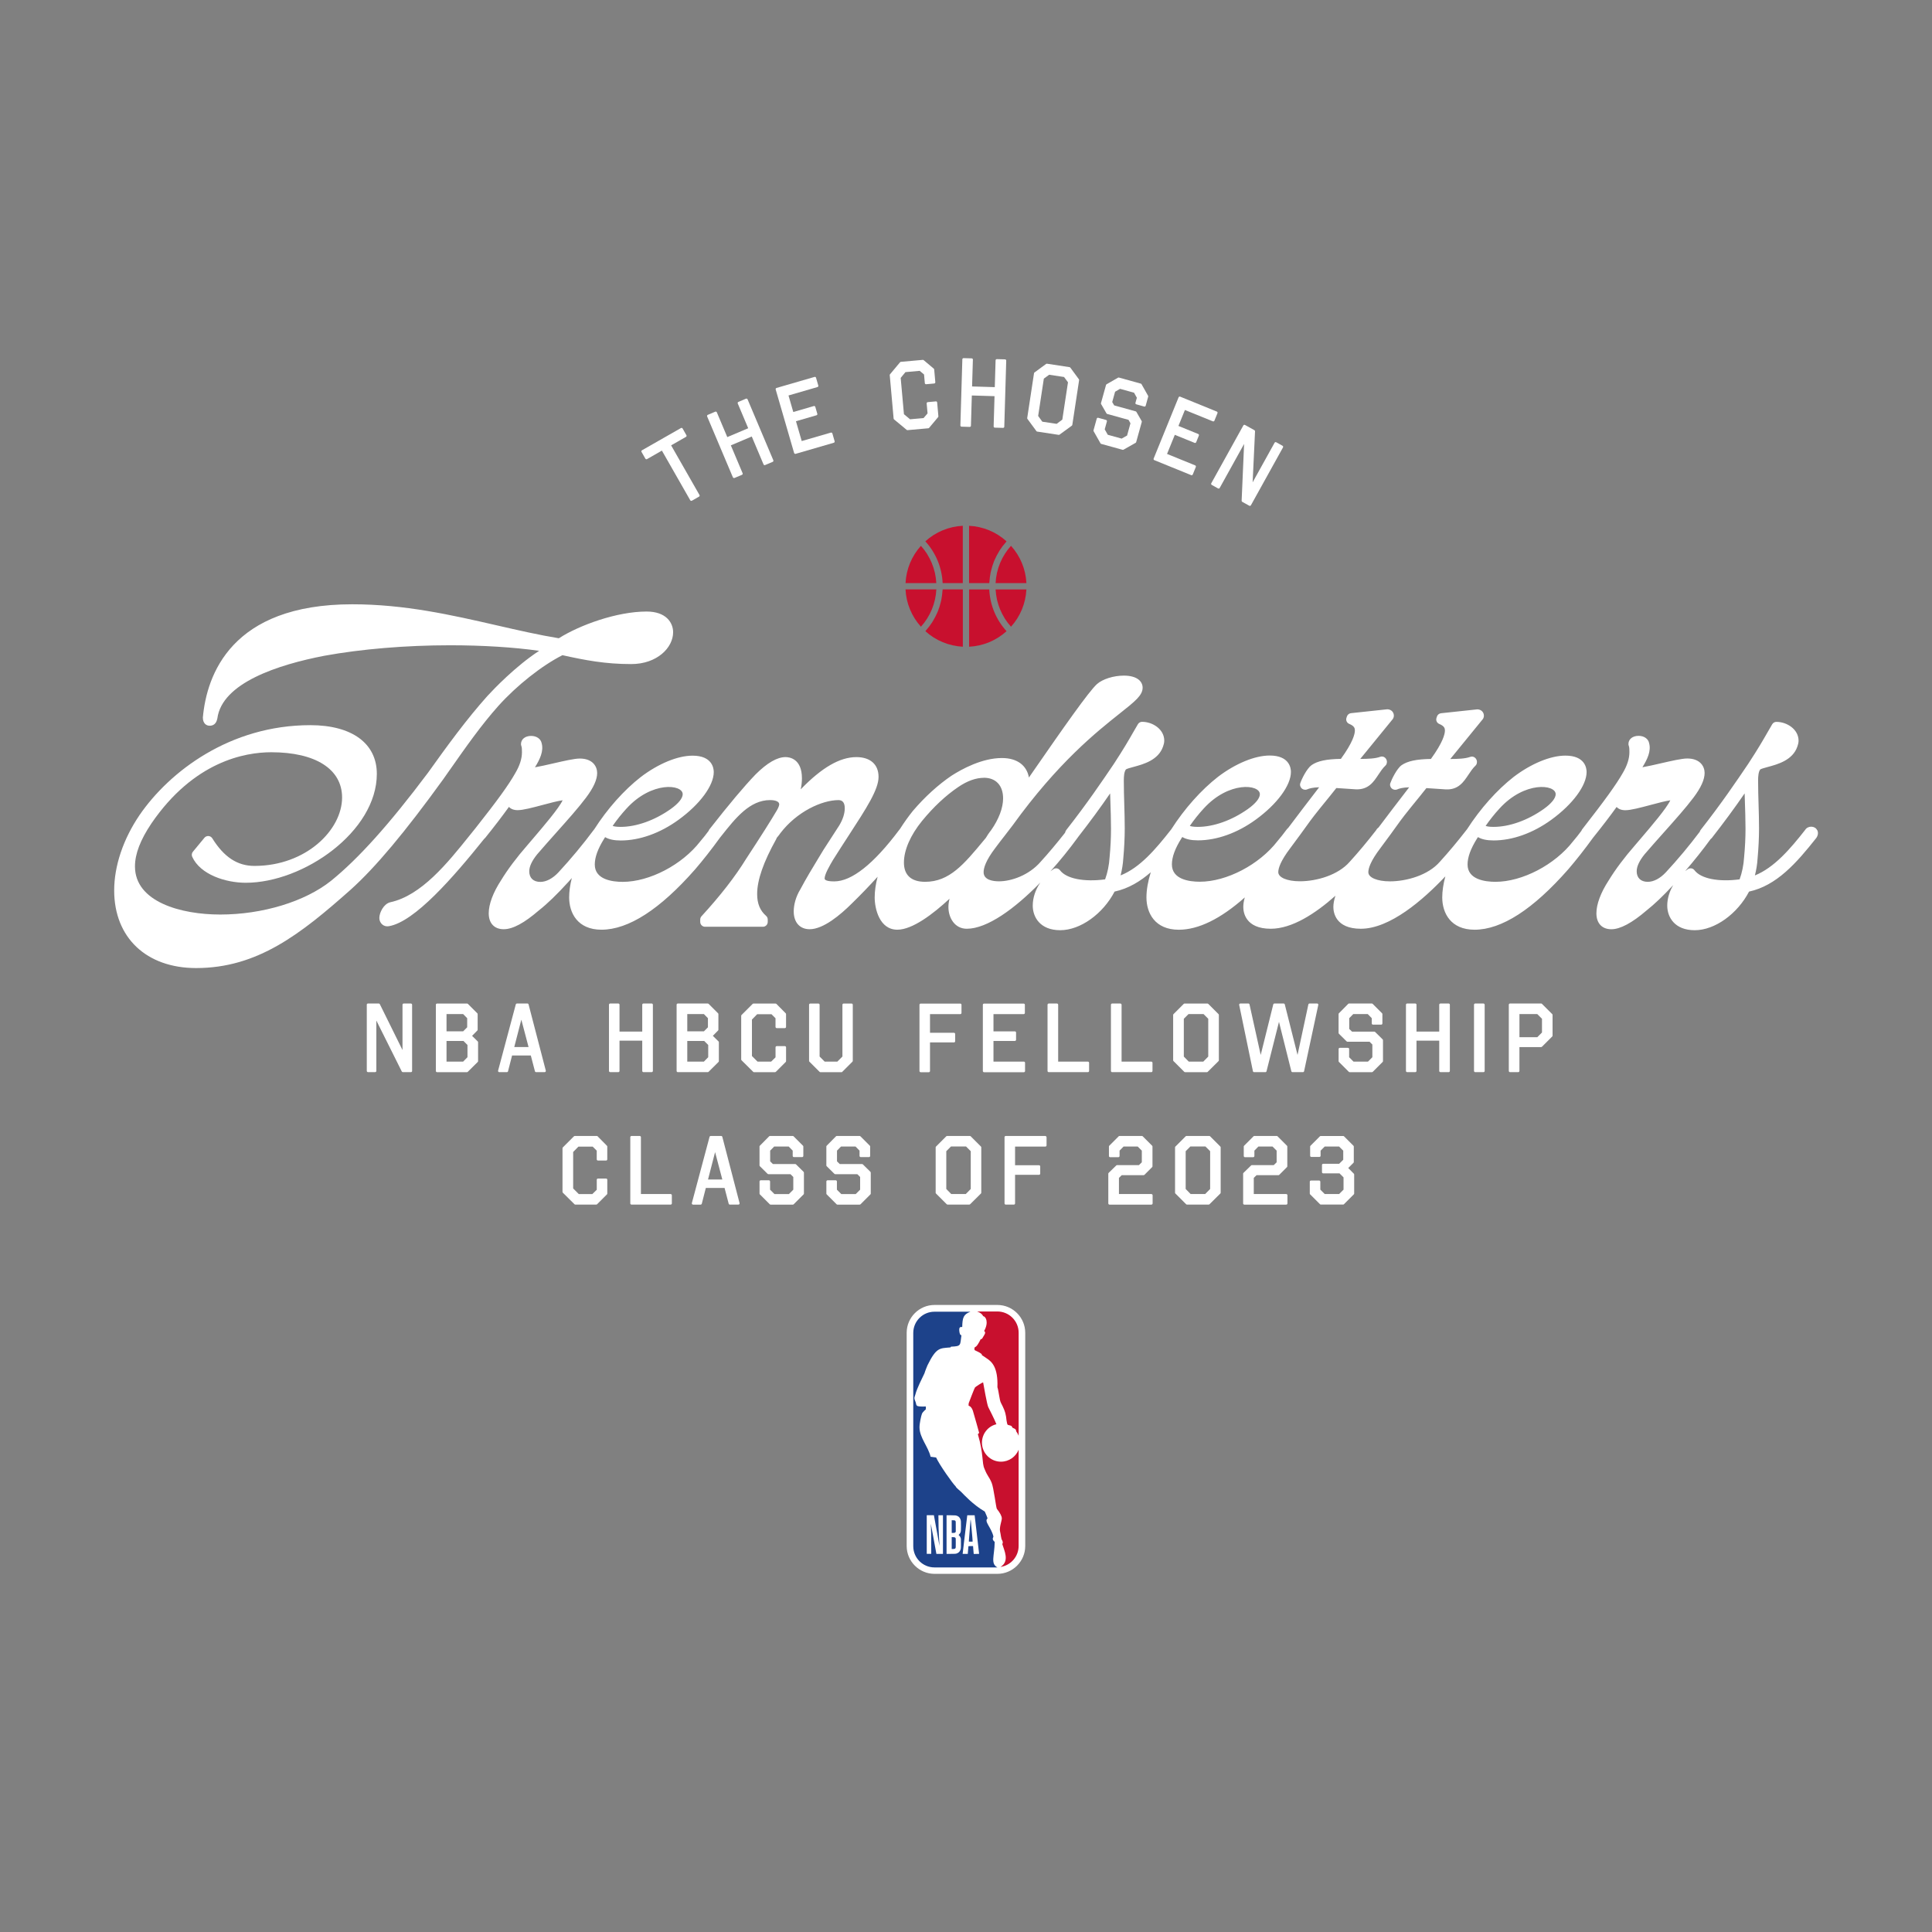 <?xml version="1.0" encoding="UTF-8"?>
<svg id="Layer_2" data-name="Layer 2" xmlns="http://www.w3.org/2000/svg" viewBox="0 0 1080 1080">
  <rect x="0" y="0" width="1080" height="1080" fill="#808080" stroke="none"/>
  <defs>
    <style>
      .cls-1 {
        fill: #1d428a;
      }

      .cls-1, .cls-2, .cls-3, .cls-4 {
        stroke-width: 0px;
      }

      .cls-2 {
        fill: #c8102e;
      }

      .cls-3 {
        fill: none;
      }

      .cls-4 {
        fill: #fff;
      }
    </style>
  </defs>
  <g id="Layer_1-2" data-name="Layer 1">
    <g>
      <rect class="cls-3" width="1080" height="1080"/>
      <g id="Layer_1-2" data-name="Layer 1-2">
        <g>
          <g>
            <path class="cls-4" d="M251.41,430.44c9.04-12.89,17.56-25.06,27.22-35.88,10.31-11.46,24.26-22.47,35.77-28.31,12.8,2.83,23.89,4.97,38.44,4.97s23.44-9.23,23.44-17.78c0-5.35-3.88-11.59-14.82-11.59-16.69,0-37.45,7.59-49.08,14.94-11.23-1.84-22.6-4.45-34.61-7.2-25.34-5.8-51.53-11.79-80.87-11.79-67.67,0-81.35,39.5-83.5,63.3,0,3.39,2.04,4.59,3.79,4.59,3.33,0,4.01-2.76,4.3-3.99,2.53-19.96,33.9-30.11,59.75-35.11,20.74-3.79,45.72-5.88,70.35-5.88,18.18,0,35.54,1.09,49.79,3.1-13.13,8.59-25.12,21.13-28.91,25.24-11.65,13.01-22.41,27.79-33.28,43-21.52,28.69-38.75,47.88-54.2,60.38-14.56,11.59-38.27,18.8-61.88,18.8-21.98,0-47.66-7.05-47.66-26.91,0-7,3.03-14.86,9.22-24.06,23.69-34.6,52.13-39.75,66.98-39.75,24.78,0,39.58,9.46,39.58,25.3,0,18.09-20.13,38.24-49,38.24-9.52,0-17.01-4.91-23.56-15.43-.46-.74-1.25-1.21-2.12-1.28-.86-.05-1.71.3-2.26.97l-6.46,7.81c-.66.79-.8,1.91-.38,2.84,4.53,9.97,18.69,14.51,29.93,14.51,32.31,0,73.27-28.66,73.27-60.88,0-17.03-13.9-27.22-37.19-27.22-44.91,0-78.74,25.93-95.42,50.21-9.16,13.47-14.21,28.45-14.21,42.19,0,26.35,17.98,43.38,45.8,43.38,34.32,0,58.42-18.97,86.37-43.79,13.92-12.51,30.39-32.16,51.85-61.86l3.56-5.08h0Z"/>
            <path class="cls-4" d="M1015.72,463.94c-1.16-2.32-5.09-2.54-6.66.03-8.27,10.55-17.23,21.03-28.06,25.4.78-3.05,1.32-6.33,1.49-9.37.54-5.97.82-11.68.82-16.94,0-4.43-.13-8.81-.26-13.22-.13-4.42-.26-8.87-.26-13.44,0-2.3.16-4.87,1.18-6.26.49-.38,2.6-.95,4.14-1.37,5.58-1.5,14-3.76,16.63-11.44.32-.96.67-2.04.67-3.28,0-6.3-6.42-10.52-12.4-10.52-.95,0-1.83.5-2.32,1.32-.92,1.54-1.78,3.04-2.71,4.66-2.37,4.14-5.06,8.84-10.62,17.34-6.66,9.85-14.94,22.13-26.73,37.15-.24.36-.38.68-.46.96-5.79,7.71-12.33,15.54-18.93,22.65-3.22,3.45-6.83,5.34-10.14,5.34-3.87,0-6.18-2.21-6.18-5.91,0-2.68,1.51-5.92,4.47-9.55,3.5-4.09,7.2-8.22,10.77-12.23,6.35-7.12,12.35-13.84,16.53-19.42,4.17-5.55,6.2-10.05,6.2-13.75s-2.54-8.09-9.71-8.09c-3,0-8.84,1.34-15.02,2.76-3.39.78-7.09,1.63-10.04,2.14,2.79-4.5,4.97-9.08,3.74-13.5-.47-2.43-2.84-4.06-5.88-4.06-3.29,0-5.67,1.82-5.67,4.59,0,.34.07.68.2,1,.34.87.34,2.18.34,3.58,0,3.53-1.24,7.42-3.7,11.59-3.56,6.31-9.92,15.13-22.78,31.61-.2.3-.33.59-.41.79-1.42,1.88-2.85,3.78-4.6,5.79-10.16,13.13-28.39,22.65-43.37,22.65-5.83,0-15.61-1.26-15.61-9.68,0-4.08,1.72-8.8,5.24-14.43l.57-.89c2.05,1.24,4.96,1.87,8.73,1.87,10.58,0,22.05-4.1,32.29-11.55,11.97-8.68,19.71-19.17,19.71-26.7,0-2.16-.86-9.17-11.87-9.17-8.26,0-19.05,4.43-28.87,11.88-9.41,7.34-18.65,17.72-26.12,29.32-.08.08-.13.16-.2.25h0c-4.95,6.39-9.97,12.4-15,17.92-6.52,7.54-18.69,10.92-27.85,10.92-7.13,0-12.1-2.1-12.1-5.1,0-2.1,1.16-6.14,6.73-13.46,4.79-6.42,7.21-9.77,8.96-12.23,3.2-4.46,4.16-5.8,13.34-17.05l3.42-4.29,10.8.72c7.09.37,10.06-4.24,12.69-8.18,1.2-1.79,2.42-3.66,4.08-5.22.53-.5.7-1.33.7-2.07s-.41-1.57-.92-2.08c-.75-.75-1.87-1-2.85-.62-2.68,1-6.71,1.17-11.14,1.18l17.77-21.78c1-.99,1.29-2.47.75-3.78-.54-1.3-1.8-2.18-3.45-2.18h-.04l-20.19,2.16c-1.05.11-1.95.83-2.29,1.83l-.26.8c-.45,1.34.21,2.8,1.53,3.35,2.93,1.22,3.18,2.5,3.18,3.7,0,1.92-1.04,6.5-7.83,15.88-8,.11-13.06,1.18-16.36,3.46-2.75,1.97-5.68,8.12-6.38,10.23-.28.83,0,1.74.51,2.43.75,1.01,2.32,1.41,3.45.88,1.09-.5,3.06-1.03,6.63-1.16-6.55,8.51-12.23,15.94-17.13,22.47-.55.37-1.01.88-1.32,1.5-4.91,6.33-9.85,12.25-14.77,17.65-6.54,7.55-18.69,10.92-27.85,10.92-7.13,0-12.1-2.1-12.1-5.1,0-2.1,1.17-6.13,6.73-13.46,4.78-6.41,7.2-9.77,8.96-12.22,3.2-4.46,4.16-5.8,13.35-17.06l3.42-4.29,10.8.72c7.2.33,10.08-4.24,12.69-8.18,1.2-1.8,2.42-3.66,4.08-5.22.53-.5.7-1.33.7-2.07s-.41-1.57-.92-2.08c-.75-.75-1.87-1-2.85-.62-2.68,1-6.71,1.17-11.14,1.18l17.77-21.78c1-.99,1.29-2.47.75-3.78-.54-1.3-1.8-2.18-3.45-2.18h-.04l-20.19,2.16c-1.05.11-1.95.83-2.29,1.83l-.26.8c-.45,1.34.21,2.8,1.53,3.35,2.93,1.22,3.18,2.5,3.18,3.7,0,1.92-1.04,6.51-7.83,15.88-8,.11-13.06,1.18-16.35,3.46-2.78,1.99-5.66,8.04-6.38,10.23-.28.83,0,1.74.51,2.45.74,1.01,2.32,1.41,3.45.88,1.09-.5,3.06-1.03,6.63-1.16-6.63,8.63-12.38,16.14-17.31,22.73-.41.32-.75.7-1.1,1.21-1.53,2.03-3.05,4.06-4.93,6.22-10.16,13.13-28.39,22.65-43.37,22.65-5.83,0-15.61-1.26-15.61-9.68,0-4.08,1.72-8.8,5.24-14.43l.57-.89c2.05,1.24,4.96,1.87,8.73,1.87,10.58,0,22.05-4.1,32.29-11.55,11.97-8.68,19.71-19.17,19.71-26.7,0-2.16-.86-9.17-11.87-9.17-8.26,0-19.05,4.43-28.87,11.88-9.43,7.35-18.72,17.77-26.12,29.32-.07.07-.13.14-.18.24h0c-8.66,11.04-17.38,21.27-28.18,25.57.79-3.06,1.32-6.35,1.5-9.38.54-5.97.82-11.68.82-16.94,0-4.43-.13-8.81-.26-13.22-.13-4.42-.26-8.87-.26-13.44,0-2.3.16-4.88,1.17-6.26.49-.38,2.6-.95,4.14-1.37,5.58-1.5,14-3.76,16.63-11.44.32-.96.67-2.04.67-3.28,0-6.3-6.42-10.52-12.4-10.52-.95,0-1.83.5-2.32,1.32-.92,1.54-1.78,3.04-2.71,4.66-2.37,4.14-5.06,8.84-10.69,17.46-6.64,9.83-14.92,22.07-26.65,37.03-.34.51-.58,1.03-.7,1.55-4.62,5.89-9.18,11.33-13.64,16.22-6.54,7.55-16.39,10.92-23.27,10.92-3.21,0-8.6-.66-8.6-5.1,0-2.26,1.12-6.43,6.49-13.48,1.62-2.2,3.39-4.49,5.2-6.8,1.5-1.93,3.03-3.88,4.51-5.87,25.35-35.14,47-52.33,59.94-62.6,8.48-6.73,12.75-10.12,12.75-14.39,0-3.26-2.76-6.75-10.52-6.75-5.74,0-11.9,1.95-15.02,4.75-4.66,4.24-18.57,24.12-36.27,49.68-.59.86-1.17,1.7-1.75,2.53-1.24-6.88-6.68-10.89-15.1-10.89-11.12,0-22.4,6.17-28.19,9.89-7.5,5.09-14.96,11.88-21.59,19.67-2.43,3.01-4.88,6.43-7.33,10.27-.11.11-.2.21-.28.32-14.33,19.11-26.56,28.81-36.35,28.81-2,0-5.37-.21-5.37-1.6,0-2.41,2.85-7.26,4.7-10.41,3.06-4.87,6.01-9.41,8.73-13.6,10.08-15.51,16.72-25.74,16.72-32.82s-4.75-11.05-12.4-11.05c-9.19,0-19.28,5.79-31.11,18.02.46-2.12.68-4.18.68-6.16,0-11.01-7.01-11.87-9.17-11.87-4.68,0-10.3,3.26-16.77,9.72-6.46,6.72-14.64,16.46-25.87,30.79-.21.32-.34.61-.43.84-1.41,1.87-2.84,3.76-4.58,5.75-10.16,13.13-28.4,22.65-43.38,22.65-5.83,0-15.6-1.26-15.6-9.68,0-4.08,1.71-8.81,5.22-14.43l.57-.89c2.05,1.24,4.96,1.87,8.73,1.87,10.58,0,22.03-4.1,32.28-11.55,11.97-8.67,19.71-19.15,19.71-26.7,0-2.16-.86-9.17-11.87-9.17-8.26,0-19.03,4.43-28.86,11.88-9.5,7.41-18.81,17.88-26.08,29.29-.11.11-.21.22-.28.33-5.91,7.96-12.72,16.17-19.73,23.73-3.22,3.45-6.83,5.34-10.14,5.34-3.87,0-6.18-2.21-6.18-5.91,0-2.7,1.51-5.93,4.46-9.55,3.5-4.09,7.2-8.22,10.77-12.23,6.35-7.12,12.35-13.84,16.53-19.43,4.17-5.56,6.2-10.05,6.2-13.75s-2.54-8.09-9.71-8.09c-3,0-8.83,1.34-15.01,2.76-3.41.78-7.09,1.63-10.05,2.14,2.79-4.5,4.97-9.08,3.74-13.5-.49-2.42-2.85-4.05-5.88-4.05-3.29,0-5.67,1.82-5.67,4.59,0,.34.07.68.2,1,.34.87.34,2.18.34,3.58,0,3.54-1.24,7.42-3.7,11.59-3.75,6.66-9.96,15.23-22.1,30.6l-3.8,4.72c-11.87,14.79-26.61,33.19-44.03,36.91-3.72.93-6.09,5.84-6.09,8.81,0,1.42.63,2.79,1.7,3.66,1.03.86,2.37,1.14,3.62.91,14.4-2.39,36.1-27.4,53.18-48.7l.74-.75c5.13-6.38,9.44-12.01,13.21-17.25.97,1.07,2.54,1.83,4.88,1.83,3.08,0,8.48-1.45,14.21-2.97,3.89-1.04,8.22-2.2,10.92-2.55-2.04,4.42-10.68,14.52-16.1,20.88l-3.53,4.14c-6,6.85-11.12,13.68-14.77,19.69-4.45,6.81-6.91,13.36-6.91,18.46,0,5.58,3.13,8.91,8.35,8.91s11.63-3.58,19.72-10.55c4.76-3.75,10-8.81,16.5-15.94.62-.7,1.25-1.41,1.88-2.14-.99,3.89-1.49,7.54-1.49,10.84,0,8.73,4.75,18.06,18.06,18.06,15.11,0,32.74-11.37,52.42-33.81,4.5-5.25,9.04-11.02,13.8-17.59l1.03-1.3c7.71-9.72,15.67-19.76,27.02-19.76,1.2,0,5.1.17,5.1,2.41,0,.38-.26,1.5-1.24,3.21-3.34,5.7-8.96,14.56-17.22,27.16-6.09,9.93-14.5,20.74-24.99,32.16-.46.5-.71,1.16-.71,1.83v1.34c0,1.5,1.21,2.71,2.71,2.71h32.32c1.5,0,2.71-1.21,2.71-2.71v-1.34c0-.78-.34-1.53-.92-2.04-3.41-2.99-5-6.87-5-12.23,0-7.79,3.5-17.84,10.69-30.73.12-.21.21-.45.26-.67h0c.95-1.04,1.72-2.14,1.95-2.5,9.27-12.21,23.41-18.59,32.58-18.59,2.32,0,3.49,1.54,3.49,4.56s-1.08,6.26-3.06,9.58l-8.93,13.81-2.68,4.43c-3.39,5.59-6.91,11.38-10.23,17.63-2.28,3.7-3.63,8.25-3.63,12.19,0,6.16,3.41,9.98,8.91,9.98,7.6,0,17.1-7.91,23.7-14.51,4.81-4.68,9.67-9.72,14.29-14.82-1.09,4.13-1.64,8.01-1.64,11.54,0,6.25,2.64,18.06,12.67,18.06,8.42,0,19.92-8.73,29.18-17.32-.43,1.68-.63,3.22-.63,4.66,0,6.02,3.53,12.13,10.25,12.13,11.39,0,26.74-11.09,41.11-25.82-2.68,3.95-4.22,8.47-4.22,12.88,0,6.34,4.03,13.75,15.36,13.75s23.91-9.19,30.39-21.59c7.91-1.71,14.54-5.85,20.23-10.81-1.59,5.13-2.42,9.88-2.42,14.08,0,8.73,4.75,18.06,18.06,18.06,11,0,23.38-6.06,36.92-18.07-.58,1.96-.84,3.74-.84,5.39,0,2.84,1.1,12.13,15.36,12.13,11.89,0,24.93-8.48,36.15-18.46-.78,2.35-1.16,4.42-1.16,6.33,0,2.84,1.1,12.13,15.36,12.13,16.25,0,34.79-16.11,47.24-29.29-1.14,4.25-1.74,8.21-1.74,11.77,0,8.73,4.75,18.06,18.06,18.06,15.1,0,32.73-11.37,52.42-33.81,4.5-5.25,9.04-11.02,13.79-17.57,5.12-6.37,9.43-12,13.21-17.25.97,1.08,2.54,1.83,4.88,1.83,3.08,0,8.48-1.45,14.21-2.97,3.89-1.04,8.22-2.2,10.92-2.57-2.04,4.42-10.68,14.52-16.1,20.88l-3.53,4.14c-6,6.85-11.12,13.69-14.77,19.69-4.46,6.81-6.91,13.36-6.91,18.46,0,5.58,3.13,8.91,8.37,8.91,4.96,0,11.63-3.58,19.72-10.55,4.34-3.43,9.09-7.95,14.85-14.14-2.13,3.6-3.34,7.59-3.34,11.48,0,6.34,4.03,13.75,15.36,13.75s23.91-9.19,30.37-21.59c15.4-3.34,26.52-16,37.5-29.86,1.08-1.45,1.32-3.13.62-4.5l-.07-.05ZM947.22,486.46c-.53-.71-1.34-1.08-2.16-1.08-.51,0-1.04.14-1.5.46-.53.34-1.03.71-1.53,1.09,5.39-6.29,10.06-12.17,14.18-17.84.26-.2.54-.45.67-.61,6.71-8.58,13.06-17.21,18.38-24.97.33,9.14.49,15.79.49,19.8,0,5.01-.26,10.37-.8,16-.24,4.13-1.13,8.51-2.49,12.25-11.87,1.57-21.7-.39-25.24-5.1ZM869.64,443.93c0,2.28-2.37,5.22-6.67,8.29-8.96,6.35-19.19,10.01-28.06,10.01-2.59,0-3.87-.32-4.43-.55,2.38-3.45,4.99-6.71,7.76-9.72h0c14.1-15.48,31.39-13.51,31.39-8.02h.01ZM592.54,486.47c-.54-.71-1.34-1.08-2.17-1.08-.51,0-1.04.14-1.5.46-.57.38-1.12.78-1.66,1.2,5.35-5.95,10.46-12.29,15.05-18.57.18-.18.36-.43.5-.7,6.54-8.38,12.68-16.76,17.81-24.26.33,9.14.49,15.79.49,19.8,0,5.01-.26,10.37-.8,16-.24,4.14-1.13,8.52-2.49,12.25-11.84,1.57-21.7-.38-25.23-5.09h0ZM704.28,443.93c0,2.28-2.37,5.22-6.67,8.29-8.96,6.35-19.19,10.01-28.06,10.01-2.59,0-3.87-.32-4.43-.55,2.38-3.45,4.99-6.71,7.76-9.72h0c14.1-15.48,31.39-13.51,31.39-8.02h.01ZM549.98,434.77c6.73,0,10.76,4.33,10.76,11.56,0,5.29-2.41,11.63-6.67,17.71-1.38,1.72-2.58,3.62-2.93,4.28l-1.09,1.32c-11.21,13.52-19.31,23.3-32.91,23.3-7.73,0-11.84-3.72-11.84-10.76s3.71-15.39,10.16-23.32c6.38-7.77,13.17-14.13,20.17-18.88,5.05-3.45,9.89-5.18,14.38-5.18h-.01ZM381.64,443.93c0,2.28-2.37,5.22-6.67,8.29-8.96,6.35-19.19,10.01-28.06,10.01-2.59,0-3.87-.32-4.43-.55,2.38-3.45,4.99-6.71,7.76-9.72h0c14.11-15.48,31.39-13.51,31.39-8.02h.01Z"/>
          </g>
          <g>
            <path class="cls-4" d="M360.78,256.39c.09.16.24.26.41.32.17.04.36.03.51-.07l8.3-4.75,15.85,27.76c.12.22.36.34.59.34.12,0,.22-.03.33-.09l3.99-2.28c.16-.09.28-.24.32-.41.05-.17.03-.36-.07-.51l-15.85-27.74,8.3-4.75c.33-.18.43-.59.25-.92l-2.14-3.76c-.18-.33-.61-.43-.92-.25l-21.78,12.43c-.16.09-.28.24-.32.41-.05.17-.03.36.07.51l2.14,3.76h.03Z"/>
            <path class="cls-4" d="M409.7,266.83c.11.25.36.41.62.41.09,0,.18-.01.26-.05l4.18-1.76c.16-.07.3-.2.37-.37.07-.17.07-.36,0-.51l-6.58-15.59,11.69-4.95,6.58,15.59c.07.16.2.3.37.37.17.08.36.07.51,0l4.24-1.79c.34-.14.5-.54.36-.89l-14.4-34.06c-.14-.34-.55-.5-.89-.36l-4.24,1.79c-.34.14-.5.54-.36.89l5.84,13.84-11.69,4.95-5.84-13.84c-.07-.16-.2-.3-.37-.37-.16-.07-.36-.07-.51,0l-4.18,1.78c-.34.14-.5.54-.36.89l14.4,34.06v-.03Z"/>
            <path class="cls-4" d="M444.57,253.73s.13,0,.18-.03l21.35-6.2c.36-.11.57-.47.46-.84l-1.26-4.37c-.05-.17-.17-.32-.33-.41s-.34-.11-.51-.05l-16.3,4.72-3.21-11.08,11.47-3.33c.17-.05.32-.17.41-.33s.11-.34.05-.51l-1.12-3.85c-.11-.36-.49-.58-.84-.46l-11.47,3.33-2.67-9.25,16.19-4.7c.36-.11.57-.47.46-.84l-1.26-4.37c-.05-.17-.17-.32-.33-.41s-.34-.11-.51-.05l-21.26,6.17c-.36.11-.57.49-.46.84l10.3,35.5c.08.3.36.49.64.49h.01Z"/>
            <path class="cls-4" d="M519.41,239.14l4.99-5.96c.12-.13.17-.32.16-.5l-.68-7.68c-.03-.37-.34-.68-.72-.62l-4.53.41c-.18.01-.34.11-.46.24s-.17.32-.16.5l.5,5.56-2.24,2.62-7.55.67-3.41-2.85-1.82-20.28,2.66-3.24,7.97-.71,2.43,2.04.43,4.83c.03.37.34.63.72.62l4.53-.41c.18-.01.34-.11.46-.24s.17-.32.16-.5l-.63-7.1c-.01-.17-.11-.34-.24-.46l-5.63-4.75c-.14-.12-.36-.18-.5-.16l-12.26,1.1c-.18.01-.34.11-.46.24l-5.6,6.71c-.12.13-.17.32-.16.5l2.17,24.27c.01.18.11.34.24.46l7.05,5.84c.12.11.28.16.43.16h.05l11.63-1.04c.18-.01.34-.11.46-.24v-.03Z"/>
            <path class="cls-4" d="M537.52,238.51l4.54.13h.03c.37,0,.67-.29.67-.66l.5-16.9,12.69.38-.5,16.9c0,.38.29.68.66.7l4.59.13h.03c.17,0,.34-.07.46-.18.13-.12.21-.29.21-.47l1.09-36.95c0-.38-.29-.68-.66-.7l-4.59-.13h-.03c-.17,0-.34.07-.46.18-.13.12-.21.29-.21.47l-.45,15-12.69-.38.45-15c0-.18-.07-.36-.18-.49-.12-.13-.29-.21-.47-.21l-4.54-.13h-.03c-.37,0-.67.29-.67.66l-1.1,36.95c0,.18.07.36.18.49.12.13.29.21.47.21h.01Z"/>
            <path class="cls-4" d="M579.34,241c.11.14.26.24.45.26l12.01,1.83h.11c.14,0,.28-.04.39-.13l6.85-5c.14-.11.24-.26.28-.45l3.8-25.01c.03-.17-.03-.36-.13-.5l-4.78-6.5c-.11-.14-.26-.24-.45-.26l-12.59-1.92c-.16-.03-.36.01-.5.12l-6.5,4.77c-.14.11-.24.26-.26.45l-3.8,25.02c-.03.17.03.36.13.5l5,6.8h-.01ZM594.81,210.74l2.2,2.97-3.17,20.86-3.17,2.37-8.01-1.21-2.32-3.21,3.17-20.86,2.97-2.18,8.31,1.26h.01Z"/>
            <path class="cls-4" d="M627.72,251.47c.12,0,.24-.03.33-.09l6.76-3.83c.16-.09.26-.24.32-.41l3.13-11.27c.05-.17.03-.36-.07-.51l-2.93-5.09c-.09-.16-.24-.26-.41-.32l-12.02-3.33-1.09-1.87,1.6-5.77,2.79-1.62,7.81,2.17,1.57,2.82-.79,2.84c-.11.36.11.74.47.83l4.43,1.24c.17.04.36.03.51-.07.16-.09.26-.24.32-.41l1.39-5.05c.05-.17.03-.36-.07-.51l-3.64-6.45c-.08-.16-.24-.28-.41-.32l-12.23-3.39c-.17-.05-.37-.03-.51.07l-6.39,3.67c-.16.09-.26.24-.32.41l-2.82,10.14c-.05.17-.03.36.07.51l3,5.22c.09.16.24.26.41.32l11.92,3.3,1.08,1.92-1.89,6.85-3.03,1.71-7.76-2.14-1.71-3.03,1.22-4.42c.11-.36-.11-.74-.47-.83l-4.38-1.21c-.18-.05-.37-.03-.51.07-.16.09-.26.24-.32.41l-1.8,6.52c-.05.17-.03.36.07.51l3.83,6.76c.08.16.24.28.41.32l11.98,3.31s.12.03.18.03h-.03Z"/>
            <path class="cls-4" d="M666.14,265.65c.09,0,.18-.01.26-.05.16-.07.3-.2.37-.37l1.71-4.21c.13-.34-.03-.74-.38-.88l-15.71-6.39,4.34-10.68,11.06,4.5c.34.14.74-.03.88-.37l1.51-3.72c.07-.17.07-.36,0-.51-.07-.17-.2-.3-.37-.37l-11.06-4.5,3.63-8.92,15.61,6.35c.36.14.74-.03.88-.37l1.71-4.21c.07-.17.07-.36,0-.51-.07-.17-.2-.3-.37-.37l-20.49-8.34c-.16-.07-.36-.07-.51,0-.16.07-.3.2-.37.37l-13.94,34.24c-.07.17-.07.36,0,.51.07.17.2.3.37.37l20.6,8.38c.08.04.17.05.25.05h.01Z"/>
            <path class="cls-4" d="M677.06,270.67c.05.17.16.32.33.41l3.51,1.95c.33.18.74.07.92-.26l13.64-24.6-1.38,31.75c0,.25.13.5.36.62l3.92,2.17c.11.05.21.08.33.08.24,0,.47-.13.59-.36l17.93-32.33c.08-.16.11-.34.05-.51-.05-.17-.16-.32-.33-.41l-3.51-1.95c-.33-.18-.75-.07-.92.26l-12.27,22.13,1.34-28.53c0-.25-.12-.5-.36-.62l-5.26-2.92c-.16-.09-.36-.12-.51-.05-.17.05-.32.16-.41.33l-17.93,32.33c-.08.16-.11.34-.05.51h.01Z"/>
            <path class="cls-4" d="M229.68,560.97h-4.01c-.38,0-.67.3-.67.67v25.34l-12.67-25.64c-.12-.24-.36-.38-.61-.38h-6.02c-.38,0-.67.3-.67.67v37.02c0,.37.3.67.67.67h4.01c.38,0,.67-.3.67-.67v-28.16l14.21,28.47c.12.22.36.38.61.38h4.5c.38,0,.67-.3.67-.67v-37.02c0-.37-.3-.67-.67-.67h-.01Z"/>
            <path class="cls-4" d="M263.9,579.04l2.91-2.95c.13-.13.2-.3.2-.47v-8.72c0-.18-.07-.36-.2-.47l-5.24-5.24c-.13-.13-.3-.2-.49-.2h-16.76c-.38,0-.67.3-.67.67v37.02c0,.37.3.67.67.67h16.71c.18,0,.36-.07.47-.2l5.55-5.5c.13-.13.2-.3.2-.49v-10.52c0-.18-.08-.36-.2-.49l-3.17-3.12h.01ZM261.16,574.27l-2.25,2.25h-9.3v-9.64h9.3l2.25,2.3v5.1h0ZM249.61,593.44v-11.55h9.46l2.25,2.25v6.84l-2.41,2.46h-9.3Z"/>
            <path class="cls-4" d="M294.8,560.97h-5.81c-.3,0-.58.21-.66.5l-9.89,37.02c-.05.2,0,.42.12.59.13.17.33.26.54.26h4.24c.3,0,.58-.21.66-.51l2.25-8.8h10.48l2.3,8.8c.08.3.36.5.66.5h4.76c.21,0,.41-.09.54-.26s.17-.38.12-.58l-9.63-37.02c-.08-.3-.36-.51-.66-.51h-.01ZM295.46,585.3h-7.98l3.95-15.3,4.04,15.3Z"/>
            <path class="cls-4" d="M359.02,598.66c0,.37.3.67.67.67h4.6c.38,0,.67-.3.67-.67v-37.02c0-.37-.3-.67-.67-.67h-4.6c-.38,0-.67.3-.67.67v15.02h-12.71v-15.02c0-.37-.3-.67-.67-.67h-4.55c-.38,0-.67.3-.67.67v37.02c0,.37.3.67.67.67h4.55c.38,0,.67-.3.67-.67v-16.93h12.71v16.93h0Z"/>
            <path class="cls-4" d="M396.1,599.15l5.55-5.5c.13-.13.2-.3.2-.49v-10.52c0-.18-.08-.36-.2-.49l-3.17-3.12,2.91-2.95c.13-.13.2-.3.2-.47v-8.72c0-.18-.07-.36-.2-.47l-5.24-5.24c-.13-.13-.3-.2-.49-.2h-16.76c-.38,0-.67.3-.67.67v37.02c0,.37.3.67.67.67h16.71c.18,0,.36-.07.47-.2h.01ZM384.19,581.89h9.46l2.25,2.25v6.84l-2.41,2.46h-9.3v-11.55ZM395.74,574.27l-2.25,2.25h-9.3v-9.64h9.3l2.25,2.3v5.1h0Z"/>
            <path class="cls-4" d="M433.72,599.15l5.5-5.5c.13-.13.2-.3.2-.47v-7.72c0-.37-.3-.67-.67-.67h-4.55c-.38,0-.67.3-.67.67v5.59l-2.46,2.41h-7.59l-3.14-3.14v-20.38l2.93-2.99h8l2.25,2.25v4.85c0,.37.3.67.67.67h4.55c.38,0,.67-.3.67-.67v-7.14c0-.17-.07-.36-.2-.47l-5.18-5.24c-.13-.13-.3-.2-.49-.2h-12.33c-.18,0-.36.07-.49.2l-6.18,6.18c-.13.13-.2.3-.2.47v24.37c0,.18.08.36.2.49l6.5,6.45c.13.12.3.2.47.2h11.68c.18,0,.36-.07.49-.2h.04Z"/>
            <path class="cls-4" d="M470.85,599.15l5.66-5.66c.13-.13.2-.3.2-.47v-31.36c0-.37-.3-.67-.67-.67h-4.45c-.38,0-.67.3-.67.67v28.95l-2.83,2.83h-7.1l-2.83-2.83v-28.95c0-.37-.3-.67-.67-.67h-4.55c-.38,0-.67.3-.67.67v31.36c0,.18.07.36.2.47l5.66,5.66c.13.13.3.2.49.2h11.79c.18,0,.36-.07.49-.2h-.03Z"/>
            <path class="cls-4" d="M533.94,582.01v-4.01c0-.37-.3-.67-.67-.67h-13.39v-10.43h16.93c.38,0,.67-.3.67-.67v-4.55c0-.37-.3-.67-.67-.67h-22.15c-.38,0-.67.3-.67.67v37.02c0,.37.3.67.67.67h4.55c.38,0,.67-.3.67-.67v-15.98h13.39c.38,0,.67-.3.67-.67v-.03Z"/>
            <path class="cls-4" d="M573.01,598.66v-4.55c0-.37-.3-.67-.67-.67h-16.98v-11.55h11.96c.38,0,.67-.3.67-.67v-4.01c0-.37-.3-.67-.67-.67h-11.96v-9.64h16.88c.38,0,.67-.3.67-.67v-4.55c0-.37-.3-.67-.67-.67h-22.15c-.38,0-.67.3-.67.67v37.02c0,.37.3.67.67.67h22.26c.38,0,.67-.3.67-.67v-.03Z"/>
            <path class="cls-4" d="M608.13,593.44h-16.61v-31.79c0-.37-.3-.67-.67-.67h-4.6c-.38,0-.67.3-.67.67v37.02c0,.37.3.67.67.67h21.89c.38,0,.67-.3.67-.67v-4.55c0-.37-.3-.67-.67-.67h0Z"/>
            <path class="cls-4" d="M626.96,561.65c0-.37-.3-.67-.67-.67h-4.6c-.38,0-.67.3-.67.67v37.02c0,.37.3.67.67.67h21.89c.38,0,.67-.3.67-.67v-4.55c0-.37-.3-.67-.67-.67h-16.61v-31.79h0Z"/>
            <path class="cls-4" d="M662.51,599.35h12.15c.18,0,.36-.07.47-.2l6.02-5.97c.13-.13.2-.3.2-.49v-25.32c0-.18-.07-.36-.2-.47l-5.71-5.71c-.13-.13-.3-.2-.49-.2h-12.75c-.18,0-.36.07-.49.2l-5.71,5.71c-.13.13-.2.3-.2.47v25.32c0,.18.07.36.2.47l5.97,5.97c.13.13.3.2.49.2h.03ZM672.8,566.88l2.62,2.62v21.13l-2.78,2.83h-8.1l-2.78-2.83v-21.13l2.62-2.62h8.43-.01Z"/>
            <path class="cls-4" d="M736.81,561.22c-.13-.16-.33-.25-.53-.25h-4.24c-.32,0-.59.22-.66.54l-6.05,28.2-7.12-28.23c-.08-.3-.34-.51-.66-.51h-5.13c-.32,0-.58.21-.66.51l-7.02,28.24-6.25-28.23c-.07-.32-.34-.53-.66-.53h-4.45c-.21,0-.39.09-.53.25s-.18.37-.13.57l7.67,37.02c.07.32.34.54.66.54h6.29c.32,0,.58-.21.66-.51l6.96-27.62,6.91,27.62c.08.3.34.51.66.51h5.81c.32,0,.59-.22.66-.54l7.93-37.02c.04-.2,0-.41-.13-.57Z"/>
            <path class="cls-4" d="M768.72,576.88c-.13-.12-.3-.2-.47-.2h-12.47l-1.55-1.51v-6l2.25-2.3h8.1l2.25,2.3v2.95c0,.37.3.67.67.67h4.6c.38,0,.67-.3.67-.67v-5.24c0-.18-.07-.36-.2-.47l-5.24-5.24c-.13-.13-.3-.2-.49-.2h-12.69c-.18,0-.36.07-.49.2l-5.18,5.24c-.13.13-.2.3-.2.47v10.52c0,.18.08.36.2.49l4.29,4.24c.13.12.3.2.47.2h12.35l1.57,1.57v7.1l-2.46,2.46h-8.06l-2.46-2.46v-4.58c0-.37-.3-.67-.67-.67h-4.55c-.38,0-.67.3-.67.67v6.76c0,.18.07.36.2.47l5.5,5.5c.13.13.3.2.49.2h12.43c.18,0,.36-.07.49-.2l5.5-5.5c.13-.13.2-.3.2-.47v-11.68c0-.18-.08-.36-.2-.49l-4.18-4.13h.01Z"/>
            <path class="cls-4" d="M809.81,560.97h-4.6c-.38,0-.67.3-.67.67v15.02h-12.71v-15.02c0-.37-.3-.67-.67-.67h-4.55c-.38,0-.67.3-.67.67v37.02c0,.37.3.67.67.67h4.55c.38,0,.67-.3.67-.67v-16.93h12.71v16.93c0,.37.3.67.67.67h4.6c.38,0,.67-.3.67-.67v-37.02c0-.37-.3-.67-.67-.67Z"/>
            <rect class="cls-4" x="823.98" y="560.97" width="5.96" height="38.37" rx=".67" ry=".67"/>
            <path class="cls-4" d="M867.69,566.88l-5.71-5.71c-.13-.13-.3-.2-.49-.2h-17.39c-.38,0-.67.3-.67.67v37.02c0,.37.3.67.67.67h4.6c.38,0,.67-.3.67-.67v-13.34h12.12c.18,0,.36-.07.49-.2l5.71-5.71c.13-.13.2-.3.2-.47v-11.58c0-.18-.07-.36-.2-.47h0ZM849.38,579.8v-12.92h9.98l2.62,2.62v7.68l-2.62,2.62h-9.98Z"/>
            <path class="cls-4" d="M334.13,635.22c-.13-.13-.3-.2-.49-.2h-12.33c-.18,0-.36.07-.49.2l-6.18,6.18c-.13.13-.2.3-.2.47v24.37c0,.18.08.36.2.49l6.5,6.45c.13.12.3.2.47.2h11.68c.18,0,.36-.07.49-.2l5.5-5.5c.13-.13.2-.3.2-.47v-7.72c0-.37-.3-.67-.67-.67h-4.55c-.38,0-.67.3-.67.67v5.59l-2.46,2.41h-7.59l-3.14-3.14v-20.38l2.93-2.99h8l2.25,2.25v4.85c0,.37.3.67.67.67h4.55c.38,0,.67-.3.67-.67v-7.14c0-.17-.07-.36-.2-.47l-5.18-5.24h.04Z"/>
            <path class="cls-4" d="M374.89,667.48h-16.61v-31.79c0-.37-.3-.67-.67-.67h-4.6c-.38,0-.67.3-.67.67v37.02c0,.37.3.67.67.67h21.89c.38,0,.67-.3.67-.67v-4.55c0-.37-.3-.67-.67-.67Z"/>
            <path class="cls-4" d="M403.11,635.02h-5.81c-.3,0-.58.21-.66.5l-9.89,37.02c-.05.2,0,.42.12.59.13.17.33.26.54.26h4.24c.3,0,.58-.21.66-.51l2.25-8.8h10.48l2.3,8.8c.08.3.36.5.66.5h4.76c.21,0,.41-.09.54-.26s.17-.38.12-.58l-9.63-37.02c-.08-.3-.36-.51-.66-.51h-.01ZM403.77,659.34h-7.98l3.95-15.3,4.04,15.3Z"/>
            <path class="cls-4" d="M445.02,650.92c-.13-.12-.3-.2-.47-.2h-12.47l-1.55-1.51v-6l2.25-2.3h8.1l2.25,2.3v2.95c0,.37.3.67.67.67h4.6c.38,0,.67-.3.67-.67v-5.24c0-.18-.07-.36-.2-.47l-5.24-5.24c-.13-.13-.3-.2-.49-.2h-12.69c-.18,0-.36.07-.49.2l-5.18,5.24c-.13.13-.2.3-.2.47v10.52c0,.18.08.36.2.49l4.29,4.24c.13.12.3.2.47.2h12.35l1.57,1.57v7.1l-2.46,2.46h-8.06l-2.46-2.46v-4.58c0-.37-.3-.67-.67-.67h-4.55c-.38,0-.67.3-.67.67v6.76c0,.18.07.36.2.47l5.5,5.5c.13.13.3.2.49.2h12.43c.18,0,.36-.07.49-.2l5.5-5.5c.13-.13.2-.3.2-.47v-11.68c0-.18-.08-.36-.2-.49l-4.18-4.13h.01Z"/>
            <path class="cls-4" d="M482.38,650.92c-.13-.12-.3-.2-.47-.2h-12.47l-1.55-1.51v-6l2.25-2.3h8.1l2.25,2.3v2.95c0,.37.3.67.67.67h4.6c.38,0,.67-.3.67-.67v-5.24c0-.18-.07-.36-.2-.47l-5.24-5.24c-.13-.13-.3-.2-.49-.2h-12.69c-.18,0-.36.07-.49.2l-5.18,5.24c-.13.13-.2.3-.2.47v10.52c0,.18.08.36.2.49l4.29,4.24c.13.12.3.2.47.2h12.35l1.57,1.57v7.1l-2.46,2.46h-8.06l-2.46-2.46v-4.58c0-.37-.3-.67-.67-.67h-4.55c-.38,0-.67.3-.67.67v6.76c0,.18.07.36.2.47l5.5,5.5c.13.13.3.2.49.2h12.43c.18,0,.36-.07.49-.2l5.5-5.5c.13-.13.2-.3.2-.47v-11.68c0-.18-.08-.36-.2-.49l-4.18-4.13h.01Z"/>
            <path class="cls-4" d="M542.68,635.22c-.13-.13-.3-.2-.49-.2h-12.75c-.18,0-.36.07-.49.2l-5.71,5.71c-.13.13-.2.3-.2.47v25.32c0,.18.07.36.2.47l5.97,5.97c.13.13.3.2.49.2h12.15c.18,0,.36-.07.47-.2l6.02-5.97c.13-.13.2-.3.2-.49v-25.32c0-.18-.07-.36-.2-.47l-5.71-5.71h.03ZM531.76,667.48l-2.78-2.83v-21.13l2.62-2.62h8.43l2.62,2.62v21.13l-2.78,2.83h-8.12Z"/>
            <path class="cls-4" d="M584.36,635.02h-22.15c-.38,0-.67.3-.67.67v37.02c0,.37.3.67.67.67h4.55c.38,0,.67-.3.67-.67v-15.98h13.39c.38,0,.67-.3.67-.67v-4.01c0-.37-.3-.67-.67-.67h-13.39v-10.43h16.93c.38,0,.67-.3.67-.67v-4.55c0-.37-.3-.67-.67-.67v-.03Z"/>
            <path class="cls-4" d="M643.71,667.48h-18.21v-9.04l1.55-1.51h12.21c.18,0,.36-.07.49-.2l4.29-4.29c.13-.13.2-.3.2-.47v-11.05c0-.18-.07-.36-.2-.47l-5.24-5.24c-.13-.13-.3-.2-.49-.2h-12.48c-.18,0-.36.07-.49.2l-5.24,5.24c-.13.13-.2.3-.2.47v5.29c0,.37.3.67.67.67h4.6c.38,0,.67-.3.67-.67v-3l2.25-2.3h7.89l2.3,2.3v6.52l-1.6,1.57h-12.21c-.17,0-.34.07-.47.2l-4.24,4.13c-.13.13-.21.3-.21.49v16.6c0,.37.3.67.67.67h23.43c.38,0,.67-.3.67-.67v-4.55c0-.37-.3-.67-.67-.67h.04Z"/>
            <path class="cls-4" d="M676.5,635.22c-.13-.13-.3-.2-.49-.2h-12.75c-.18,0-.36.07-.49.2l-5.71,5.71c-.13.13-.2.3-.2.47v25.32c0,.18.07.36.2.47l5.97,5.97c.13.13.3.2.49.2h12.15c.18,0,.36-.07.47-.2l6.02-5.97c.13-.13.2-.3.2-.49v-25.32c0-.18-.07-.36-.2-.47l-5.71-5.71h.03ZM665.58,667.48l-2.78-2.83v-21.13l2.62-2.62h8.43l2.62,2.62v21.13l-2.78,2.83h-8.12Z"/>
            <path class="cls-4" d="M719.08,667.48h-18.21v-9.04l1.55-1.51h12.21c.18,0,.36-.07.49-.2l4.29-4.29c.13-.13.2-.3.2-.47v-11.05c0-.18-.07-.36-.2-.47l-5.24-5.24c-.13-.13-.3-.2-.49-.2h-12.48c-.18,0-.36.07-.49.2l-5.24,5.24c-.13.13-.2.3-.2.47v5.29c0,.37.3.67.67.67h4.6c.38,0,.67-.3.67-.67v-3l2.25-2.3h7.89l2.3,2.3v6.52l-1.6,1.57h-12.21c-.17,0-.34.07-.47.2l-4.24,4.13c-.13.13-.21.3-.21.49v16.6c0,.37.3.67.67.67h23.43c.38,0,.67-.3.67-.67v-4.55c0-.37-.3-.67-.67-.67h.04Z"/>
            <path class="cls-4" d="M753.67,652.94l2.91-2.91c.13-.13.2-.3.2-.47v-8.62c0-.18-.07-.36-.2-.47l-5.24-5.24c-.13-.13-.3-.2-.49-.2h-12.54c-.18,0-.36.07-.49.2l-5.24,5.24c-.13.13-.2.3-.2.47v5.13c0,.37.3.67.67.67h4.5c.38,0,.67-.3.67-.67v-2.84l2.3-2.3h8.06l2.3,2.3v5.09l-2.29,2.25h-8.92c-.38,0-.67.3-.67.67v4.01c0,.37.3.67.67.67h9.13l2.25,2.25v6.84l-2.46,2.46h-8.06l-2.46-2.46v-4.42c0-.37-.3-.67-.67-.67h-4.55c-.38,0-.67.3-.67.67v6.6c0,.18.07.36.2.47l5.5,5.5c.13.13.3.2.49.2h12.43c.18,0,.36-.07.49-.2l5.5-5.5c.13-.13.2-.3.2-.47v-10.63c0-.17-.07-.36-.2-.47l-3.13-3.17h0Z"/>
          </g>
          <g>
            <path class="cls-2" d="M526.96,329.49c0,.26-.09.53-.11.79-.12,1.75-.33,3.49-.68,5.17-.09.42-.21.83-.3,1.24-.42,1.7-.92,3.37-1.57,4.97-.09.22-.18.45-.29.68-.7,1.64-1.54,3.21-2.46,4.75-.18.29-.34.59-.53.88-.99,1.53-2.12,2.99-3.34,4.37-.14.16-.24.34-.38.5,5.76,5.24,13.1,8.27,20.93,8.68v-32.04h-11.27Z"/>
            <path class="cls-2" d="M556.58,329.83c.11,1.75.34,3.47.7,5.17.04.2.11.39.14.59.82,3.43,2.17,6.71,4.01,9.72.13.21.25.43.39.66.89,1.39,1.91,2.72,3.01,3.99.11.13.22.25.34.37,5.18-5.75,8.2-13.05,8.59-20.82h-17.21c0,.12,0,.22.01.34h0Z"/>
            <path class="cls-2" d="M553,329.49h-11.26v32.03c7.8-.39,15.13-3.43,20.93-8.68-5.87-6.43-9.26-14.63-9.67-23.35Z"/>
            <path class="cls-2" d="M514.8,350.34c5.21-5.77,8.22-13.08,8.62-20.86h-17.23c.39,7.79,3.41,15.07,8.62,20.86h0Z"/>
            <path class="cls-2" d="M541.73,325.96h11.26c0-.28.09-.54.11-.82.12-1.74.33-3.45.68-5.13.09-.43.21-.84.32-1.28.41-1.68.92-3.34,1.55-4.93.09-.24.2-.47.3-.71.7-1.63,1.53-3.2,2.45-4.71.18-.3.36-.61.54-.91.99-1.53,2.1-2.97,3.33-4.35.14-.16.24-.36.38-.51-5.79-5.25-13.11-8.29-20.93-8.68v32.04h.01Z"/>
            <path class="cls-2" d="M523.38,325.96c0-.12,0-.22-.01-.34-.11-1.75-.34-3.49-.71-5.18-.04-.18-.09-.37-.13-.55-.82-3.46-2.18-6.76-4.04-9.8-.12-.2-.22-.39-.34-.58-.91-1.42-1.93-2.76-3.06-4.04-.11-.12-.21-.22-.3-.34-5.18,5.77-8.2,13.06-8.59,20.84h17.21-.01Z"/>
            <path class="cls-2" d="M526.94,325.96h11.26v-32.04c-7.8.39-15.13,3.43-20.93,8.68,5.89,6.47,9.26,14.65,9.67,23.35h0Z"/>
            <path class="cls-2" d="M565.16,305.1c-5.21,5.77-8.22,13.08-8.62,20.86h17.23c-.39-7.77-3.41-15.07-8.62-20.86h0Z"/>
          </g>
          <g>
            <path class="cls-4" d="M557.55,729.48h-35.15c-8.56,0-15.56,7-15.56,15.56v119.19c0,8.56,7,15.56,15.56,15.56h35.15c8.56,0,15.56-7,15.56-15.56v-119.19c0-8.56-7-15.56-15.56-15.56h0Z"/>
            <path class="cls-2" d="M548.81,757.04l.07.49c1.09.61,1.63,1.14,2.71,1.82,2.83,1.82,6.39,5,5.97,16.1.79,2.41,1.14,7.17,1.93,8.68,1.51,2.96,2.47,4.88,2.89,7.72,0,0,.42,4.34.96,4.64,2.96.66,2.1.96,2.54,1.45.49.61,2.17.54,2.17,2.17.61.79,1.03,1.63,1.38,2.47v-57.58c0-6.58-5.37-11.88-11.88-11.88h-11.34c1.82.66,2.83,1.45,3.43,2.66,1.45.12,3.2,3.43.49,8.26,1.21.79.24,1.99-.61,3.38-.24.42-.54,1.26-1.33,1.21-1.03,2.17-2.29,4.28-3.2,4.41-.3.37-.49,1.26-.07,1.75,1.38.61,3.08,1.45,3.92,2.24l-.07.07v-.05Z"/>
            <path class="cls-2" d="M569.43,810.39c-1.57,3.92-5.37,6.7-9.89,6.7-5.85,0-10.62-4.76-10.62-10.62,0-5,3.43-9.22,8.08-10.31-1.21-3.08-3.8-8.02-4.58-9.64-.72-1.63-2.47-11.69-2.83-13.68-.07-.42-4.58,2.59-4.58,2.78-.24.24-3.38,8.38-3.5,8.8-.07.3-.07,1.38-.07,1.38,0,0,1.51.18,2.41,2.83.84,2.66,3.5,12.37,3.5,12.37l-.72.72c3.31,11.22,2.17,16.04,3.68,19.3,1.87,4.64,2.41,4.04,4.04,7.89,1.14,2.83,2.47,13.98,2.89,14.54,1.82,2.29,2.78,4.1,2.78,5.37s-1.51,5.13-.96,7.35c.37,1.33.54,4.28,1.14,4.83,0,0,.54,1.09.3,1.63-.07.18-.24.42-.18.61,1.03,3.5,4.22,9.52-1.03,12.67h.12c5.67-.91,10.01-5.79,10.01-11.76v-53.77h0v.07-.03Z"/>
            <path class="cls-1" d="M556.04,861.94c-1.93-1.68-.66-2.41-.72-3.08-1.26-5.18-5.37-8.38-3.26-10.06-.54-1.75-1.63-3.85-1.57-3.85-6.45-3.68-11.94-9.71-12.84-10.62-1.14-1.21-3.08-2.47-3.43-3.43-1.57-1.45-9.17-12.18-10.92-16.15l-3.08-.42c-1.38-5.72-6.09-10.55-6.21-16.28-.07-2.17.96-6.81,1.38-7.77.37-.96,2.17-2.47,2.17-2.47v-1.57c-6.7.18-4.76-.49-5.97-3.13-.84-1.82-.24-2.24.07-3.43.91-3.68,3.92-9.41,5.13-12,.37-1.33,1.68-4.46,1.68-4.46,5-10.19,6.88-9.47,12.84-10.01l.3-.42c5.97-.24,5-.72,5.85-6.45-.84.37-1.14-1.82-1.14-1.82-.49-3.26.91-2.66,1.57-2.71.12-5.37.72-7.05,4.58-8.56h-20.07c-6.58,0-11.88,5.3-11.88,11.88v119.19c0,6.58,5.3,11.88,11.88,11.88h35.15c-3.99-2.17-1.63-6.33-1.51-14.17v-.07h.01Z"/>
            <path class="cls-4" d="M524.54,847.04h2.58v21.6h-3.67l-.3-1.64c-.16-.89-.51-2.76-.75-4.12-.26-1.35-.66-3.49-.87-4.74-.59-3.22-.89-4.83-1.08-5.68l-.14-.75.03.59c.01.32.05,1.42.09,2.43.03,1.01.08,2.2.11,2.59.01.54.04,9.87.03,11.19,0,.11-.11.11-1.26.11h-1.25v-21.6h3.99l.11.55c.05.3.25,1.33.42,2.3.17.96.43,2.37.57,3.13.13.75.49,2.78.82,4.47.3,1.71.71,3.92.88,4.91.17.97.33,1.78.34,1.78.01-.01-.08-1.66-.2-3.51-.04-.68-.09-1.38-.13-2.16-.01-.39-.04-.88-.05-1.09-.01-.22-.04-.89-.05-1.54-.03-.64-.05-1.3-.08-1.46-.01-.17-.04-1.89-.05-3.84l-.04-3.53h-.01Z"/>
            <path class="cls-4" d="M537.06,856.24c.09-.32.11-.75.13-2.92.03-2.79-.01-3.21-.3-4.04-.43-1.21-1.39-1.96-2.76-2.16-.22-.04-1.43-.08-2.7-.08h-2.3v21.61l2.53-.03c2.13-.01,2.57-.04,2.88-.13,1.03-.29,1.75-.87,2.17-1.72.45-.93.46-.97.46-3.92,0-2.54-.01-2.64-.14-3.08-.18-.61-.42-1-.83-1.39l-.34-.34.38-.38c.41-.39.64-.82.83-1.43h0ZM534.15,865.36c-.22.41-.53.53-1.42.53h-.72v-6.64l.75.03c.89.03,1.18.13,1.39.47.13.22.13.33.13,2.79s0,2.58-.13,2.83h0ZM534.28,856.24l-.14.22c-.2.34-.42.42-1.32.45-.42,0-.79,0-.8-.01s-.01-1.6-.01-3.55v-3.54l.84.03c.93.03,1.07.08,1.3.49.13.2.13.33.13,3.06v2.85h0Z"/>
            <path class="cls-4" d="M546.12,858.08c-.29-2.5-.68-5.89-.88-7.55-.18-1.66-.37-3.12-.38-3.24l-.03-.25h-4.12l-.03.2c-.04.28-.08.45-.88,7.29-.39,3.3-.76,6.35-.82,6.76-.42,3.39-.84,7.02-.84,7.17v.18h2.85l.03-.34c.03-.2.11-1.13.17-2.07.08-.93.14-1.75.16-1.83.02-.1.45-.14,1.3-.14h1.28l.04.37c.01.2.09,1.09.16,1.99.08.89.14,1.72.16,1.83l.03.2h1.51c.82,0,1.5-.01,1.5-.04,0-.05-.11-.95-1.22-10.54h.01ZM543.73,861.76s-.5.04-1.07.04c-.76,0-1.04-.03-1.08-.09-.01-.03.08-1.24.2-2.66.12-1.42.3-3.71.41-5.09.11-1.38.2-2.68.22-2.91.01-.24.04-.67.08-.97.01-.32.04-.58.05-.59s.03-.01.03-.01c.11,0,.18.91,1,10.16.11,1.14.17,2.1.14,2.12h.01Z"/>
          </g>
        </g>
      </g>
    </g>
  </g>
</svg>